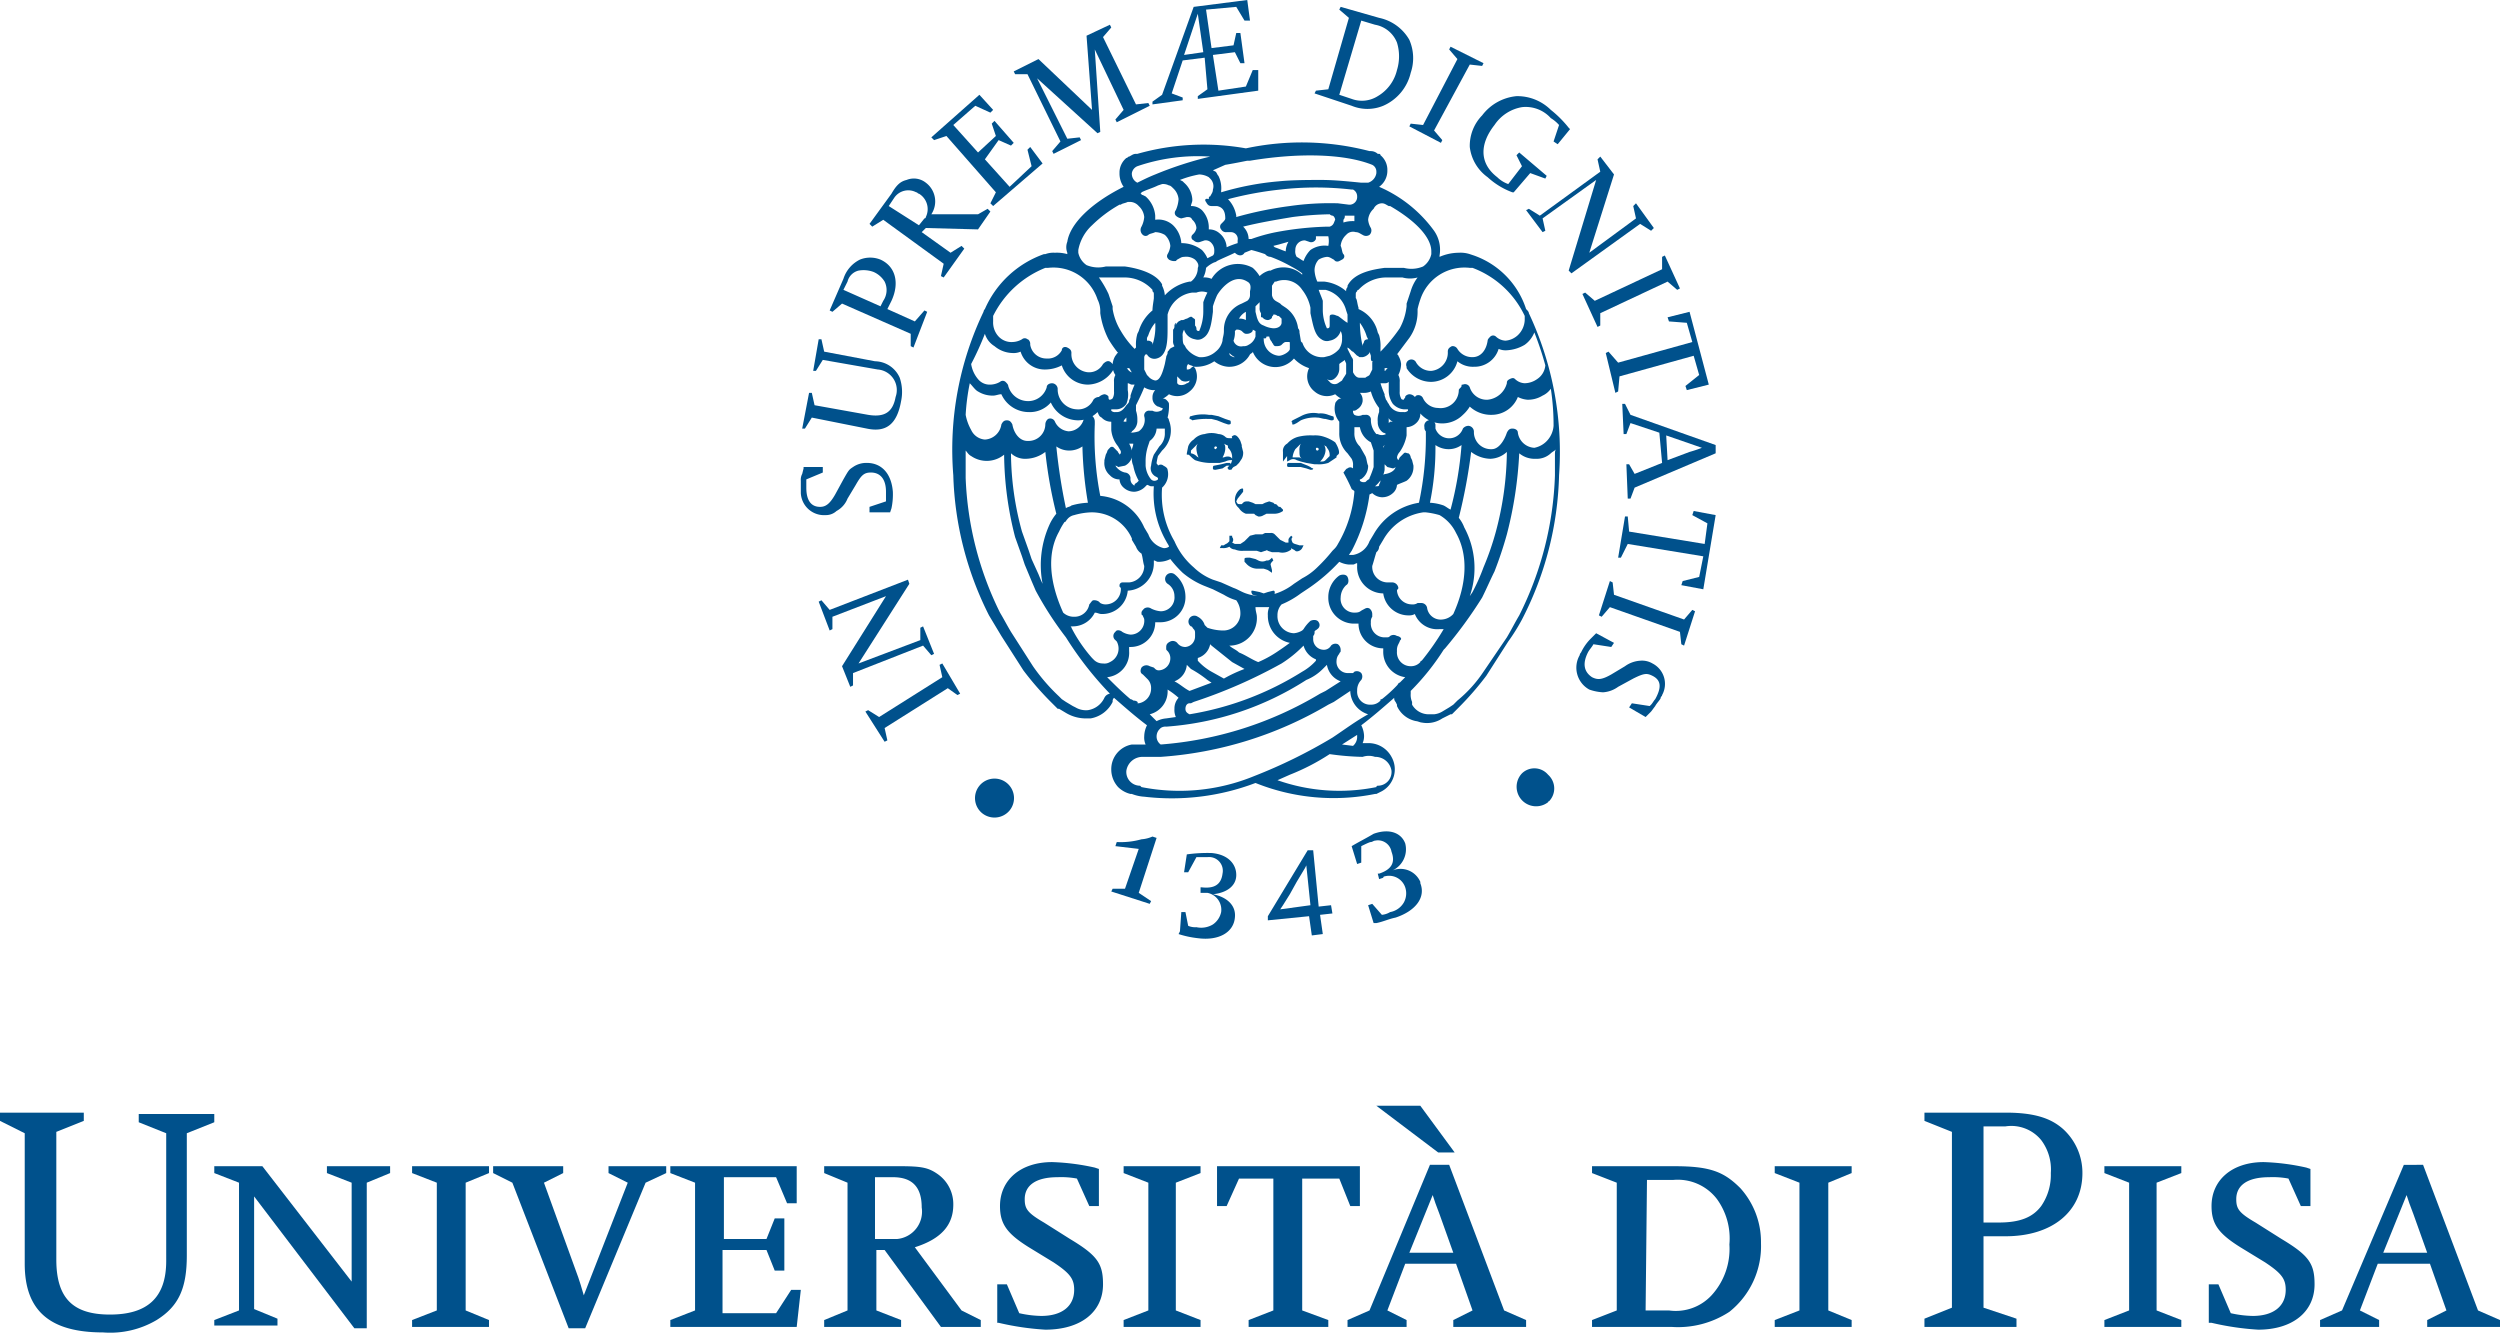 <svg xmlns="http://www.w3.org/2000/svg" viewBox="0 0 182 97.02"><defs><style>.cls-1{fill:#00518c;}</style></defs><title>unipi_logo</title><g id="Livello_2" data-name="Livello 2"><g id="Layer_1" data-name="Layer 1"><path class="cls-1" d="M119.9,85.9h1.9a3.59,3.59,0,0,1,3.2,1.4,4.89,4.89,0,0,1,.9,3.3,5,5,0,0,1-1.3,3.7,3.55,3.55,0,0,1-3.1,1.1h-1.7l.1-9.5Zm1.8,10.7a6.81,6.81,0,0,0,4.2-1.1,6.11,6.11,0,0,0,2.3-5,5.85,5.85,0,0,0-1.5-4c-1.2-1.2-2.2-1.6-4.8-1.6h-6v.5l1.8.7v9.3l-1.8.7v.5Z"/><path class="cls-1" d="M129.2,96.6v-.5l1.8-.7V86.1l-1.8-.7v-.5h5.6v.5l-1.7.7v9.3l1.7.7v.5Z"/><path class="cls-1" d="M144.4,82H146a2.81,2.81,0,0,1,2.6,1,3.56,3.56,0,0,1,.7,2.4,4,4,0,0,1-.7,2.4c-.6.8-1.5,1.2-3.1,1.2h-1.1Zm2.4,14.6V96l-2.4-.8V90H146c3.4,0,5.6-1.8,5.6-4.6a4.31,4.31,0,0,0-1.4-3.2c-.9-.8-2.1-1.2-4.2-1.2h-5.9v.6l2,.8V95.2l-2,.8v.6Z"/><path class="cls-1" d="M153.2,96.6v-.5l1.8-.7V86.1l-1.8-.7v-.5h5.6v.5l-1.8.7v9.3l1.8.7v.5Z"/><path class="cls-1" d="M160.8,96.3V93.5h.7l.9,2.1a7.77,7.77,0,0,0,1.6.2c1.5,0,2.4-.7,2.4-1.9,0-.8-.3-1.2-1.5-2l-1.8-1.1c-1.6-1-2.1-1.7-2.1-3,0-1.9,1.5-3.2,3.8-3.2a16.45,16.45,0,0,1,3.1.4l.3.1v2.7h-.7l-.9-2a6.15,6.15,0,0,0-1.4-.1c-1.6,0-2.4.6-2.4,1.6,0,.7.2,1,1.4,1.7l1.9,1.2c2,1.2,2.4,1.8,2.4,3.3,0,2-1.6,3.3-4.1,3.3a19.93,19.93,0,0,1-3.4-.5Z"/><path class="cls-1" d="M175.2,87l.2.6.3.8,1,2.8h-3.2Zm1.7,5,1.2,3.4-1.4.7v.5H182v-.5l-1.6-.7-4-10.6H175l-4.5,10.6-1.6.7v.5h4.3v-.5l-1.4-.7,1.3-3.4Z"/><path class="cls-1" d="M0,81.6V81H6.1v.6l-2,.8v9.3c0,2.8,1.2,4,3.9,4s4.1-1.2,4.1-3.9V82.5l-2-.8v-.6h5.5v.6l-2,.8v8.9c0,2.4-.6,3.7-2.2,4.7a6.63,6.63,0,0,1-3.9.9c-3.9,0-5.7-1.6-5.7-5V82.5Z"/><path class="cls-1" d="M15.6,96.6v-.5l1.8-.7V86.1l-1.8-.7v-.5h3.5l6.5,8.4V86.1l-1.8-.7v-.5h4.6v.5l-1.7.7V96.7h-.9l-7.3-9.6v8.2l1.7.7v.5H15.6Z"/><path class="cls-1" d="M30,96.6v-.5l1.8-.7V86.1L30,85.4v-.5h5.6v.5l-1.7.7v9.3l1.7.7v.5Z"/><path class="cls-1" d="M41.4,96.7,37.3,86.1l-1.4-.7v-.5H41v.5l-1.4.7L42.1,93c.1.3.2.6.4,1.3l3.2-8.2-1.4-.7v-.5h4.2v.5l-1.5.7L42.6,96.7Z"/><path class="cls-1" d="M52.6,91v4.6h3.9l1.1-1.7h.7L58,96.6H48.8v-.5l1.8-.7V86.1l-1.8-.7v-.5H58v2.7h-.7l-.8-1.9H52.7v4.5h3.1l.6-1.5h.7v3.8h-.7L55.8,91Z"/><path class="cls-1" d="M63.7,85.7H65c1.4,0,2.1.7,2.1,2.2a2,2,0,0,1-1.8,2.3H63.7Zm.7,5.3,4.1,5.6h2.9v-.5L70,95.4l-3.4-4.6c1.9-.6,2.8-1.6,2.8-3.1a2.66,2.66,0,0,0-1.1-2.2c-.7-.5-1.2-.6-2.8-.6H60v.5l1.7.7v9.3l-1.7.7v.5h5.6v-.5l-1.8-.7V91Z"/><path class="cls-1" d="M72.6,96.3V93.5h.7l.9,2.1a7.77,7.77,0,0,0,1.6.2c1.5,0,2.4-.7,2.4-1.9,0-.8-.3-1.2-1.5-2l-1.8-1.1c-1.6-1-2.1-1.7-2.1-3,0-1.9,1.5-3.2,3.8-3.2a16.45,16.45,0,0,1,3.1.4l.3.1v2.7h-.7l-.9-2a6.15,6.15,0,0,0-1.4-.1c-1.6,0-2.4.6-2.4,1.6,0,.7.2,1,1.4,1.7l1.9,1.2c2,1.2,2.4,1.8,2.4,3.3,0,2-1.6,3.3-4.2,3.3a19.93,19.93,0,0,1-3.4-.5Z"/><path class="cls-1" d="M81.8,96.6v-.5l1.8-.7V86.1l-1.8-.7v-.5h5.6v.5l-1.8.7v9.3l1.8.7v.5Z"/><path class="cls-1" d="M92.7,95.4V85.8H90.2l-.9,2h-.7V84.9H99v2.9h-.7l-.8-2H94.8v9.6l1.9.7v.5H90.9v-.5Z"/><path class="cls-1" d="M104.3,87l.2.6.3.8,1,2.8h-3.2Zm1.7,5,1.2,3.4-1.4.7v.5h5.3v-.5l-1.6-.7-4-10.6h-1.4L99.7,95.4l-1.6.7v.5h4.3v-.5l-1.4-.7,1.3-3.4Zm-2.6-11.5h-3.2l4.5,3.4h1.2Z"/><path class="cls-1" d="M81.9,64.7l1-2.9-1.7-.2.1-.3a5.54,5.54,0,0,0,1.8-.2,2.35,2.35,0,0,0,.8-.2l.3.1-1.3,4,.9.6-.1.2-2.8-.9.1-.2Z"/><path class="cls-1" d="M85.9,67.8l.1-1.4h.3l.2,1a1.27,1.27,0,0,0,.6.1,1.64,1.64,0,0,0,1.2-.2,1.46,1.46,0,0,0,.6-.9,1.25,1.25,0,0,0-1-1.4h-.5v-.4h.1c.9.1,1.4-.2,1.5-1a1,1,0,0,0-1.1-1.2h-.8l-.6,1.1h-.3l.2-1.3a10.87,10.87,0,0,1,1.8-.1c1.2.1,1.8.8,1.8,1.6s-.7,1.3-1.7,1.4c1,.2,1.7.8,1.6,1.7-.1,1.1-1.2,1.7-2.7,1.5a7,7,0,0,1-1.4-.3Z"/><path class="cls-1" d="M93.2,66.2l.2-.3.5-.8.5-.9.6-1,.1-.2.3,2.9Zm2.3,1.9.8-.1-.2-1.4.9-.1-.1-.6L96,66l-.4-4.1h-.4l-2.9,4.8V67l3-.3Z"/><path class="cls-1" d="M100,67.2l-.4-1.3.3-.1.7.8a1.42,1.42,0,0,0,.6-.2,1.45,1.45,0,0,0,1-.7,1.38,1.38,0,0,0,.1-1.1,1.24,1.24,0,0,0-1.5-.8.1.1,0,0,0-.1.1l-.3.1-.1-.4h.1c.9-.3,1.2-.8.9-1.6a1,1,0,0,0-1.2-.8c-.1,0-.2.1-.3.1s-.5.2-.7.3v1.2l-.3.1-.4-1.3c.5-.3,1.1-.6,1.6-.9,1.1-.4,2-.1,2.3.7a1.7,1.7,0,0,1-1,2,1.57,1.57,0,0,1,2.1.8v.1c.4,1-.3,2-1.8,2.5-.5.1-.9.3-1.4.4Z"/><path class="cls-1" d="M71.5,59.2a1.42,1.42,0,1,1,2-.2h0A1.43,1.43,0,0,1,71.5,59.2Z"/><path class="cls-1" d="M69.9,50.5l-.2.1-.7-.5L64.4,53l.2.9-.2.1L63,51.8l.2-.1.8.5,4.6-2.9-.2-.9.2-.1Z"/><path class="cls-1" d="M68,47.6l-.2.1-.6-.7-5.1,2v.9l-.2.1-.6-1.5,3.2-5.1-3.9,1.5v.9l-.2.1-.8-2.1.2-.1.6.7,5.7-2.2.1.3-3.7,5.8L67,46.6v-.9l.2-.1Z"/><path class="cls-1" d="M64.8,37.3H63.3v-.4l1.2-.4v-.7c0-.9-.4-1.4-1.1-1.4-.5,0-.7.2-1.1.9l-.6,1a1.76,1.76,0,0,1-.8.9,1.14,1.14,0,0,1-.8.3,1.69,1.69,0,0,1-1.8-1.6V35a.9.9,0,0,1,.1-.5l.1-.4V34h1.4v.4l-1.2.5v.6c0,1,.4,1.4,1,1.4.4,0,.7-.2,1.1-.9l.6-1.1c.4-.7.4-.7.7-.9a1.69,1.69,0,0,1,1-.3c1.1,0,1.8.8,1.9,2.1a4.87,4.87,0,0,1-.1,1.2l-.1.3Z"/><path class="cls-1" d="M58.6,31.2h-.2l.5-2.6h.2l.2.9,3.9.7c1.2.2,1.8-.2,2-1.3a1.5,1.5,0,0,0-1.3-2l-4-.7-.5.8h-.2l.4-2.3h.2l.2.9,3.7.7a2,2,0,0,1,1.8,1.2,3.22,3.22,0,0,1,.1,1.7c-.3,1.7-1.1,2.3-2.5,2l-4-.8Z"/><path class="cls-1" d="M61.4,21.1l.3-.6a1.09,1.09,0,0,1,.8-.8,2.08,2.08,0,0,1,1.1.1,1.78,1.78,0,0,1,.8.7,1.39,1.39,0,0,1-.1,1.4l-.2.4Zm6.1,1.6-.2-.1-.7.8-2-.9.3-.6c.6-1.3.3-2.5-.8-3a2,2,0,0,0-1.5,0,2.36,2.36,0,0,0-1.2,1.4l-1,2.3.2.1.7-.6,5,2.2v.9l.2.1Z"/><path class="cls-1" d="M64.7,15l.4-.6a1.23,1.23,0,0,1,1.6-.4c.1,0,.1.1.2.1a1.31,1.31,0,0,1,.5,1.7.1.1,0,0,1-.1.1l-.4.5Zm2.7,1.6,3.8.1.9-1.3-.2-.2-.7.4H67.8a1.7,1.7,0,0,0-.4-2.3,1.4,1.4,0,0,0-1.4-.2c-.4.1-.7.3-1.1,1l-1.6,2.2.2.2.8-.5,4.4,3.2-.2.9.2.1,1.5-2.1-.2-.2-.8.5-2.1-1.5Z"/><path class="cls-1" d="M71.7,11.6l1.8,2,1.6-1.5-.3-1.2.2-.2.9,1.2L72.3,15l-.2-.2.4-.8L68.9,9.9l-.9.3-.2-.2,3.5-3.1,1,1.1-.2.2L71,7.7,69.4,9.1l1.8,2,1.3-1.2L72.2,9l.2-.2,1.4,1.6-.2.2-.9-.4Z"/><path class="cls-1" d="M79.5,8l-.4-5.4,1.7-.8.1.2-.6.7,2.4,4.9.9-.1.1.2L81.3,8.9l-.1-.2.6-.7L79.7,3.6l.4,6-.2.1-4.4-4,2.2,4.4.9-.1.1.2-2,1-.1-.2.6-.7L74.8,5.4h-.9l-.1-.2,1.8-.9Z"/><path class="cls-1" d="M86.2,4l1-3,.4,2.8Zm1.7,2.5-.7.5v.2l4.4-.6V5.1h-.4l-.5,1.2-2,.3L88.3,4l1.6-.2.4.8h.3l-.3-2.2H90l-.2.9-1.6.2L87.8.7,90,.5l.6,1H91L90.8,0,86.9.5,84.6,6.9l-.7.5v.2l2.2-.3V7.1l-.8-.3.8-2.4,1.6-.2Z"/><path class="cls-1" d="M99.1,1.5l1,.3a2.11,2.11,0,0,1,1.6,1.3,3.41,3.41,0,0,1,0,2A3,3,0,0,1,100.3,7a2.15,2.15,0,0,1-1.9.2l-.9-.3Zm-.7,6.2a3,3,0,0,0,2.3,0,3.48,3.48,0,0,0,2-2.4,3.32,3.32,0,0,0-.1-2.4,3.31,3.31,0,0,0-2.2-1.6L97.6.5l-.1.2.7.6L96.7,6.5l-.9.1-.1.2Z"/><path class="cls-1" d="M102.6,9.2l.1-.2.9.1,2.5-4.8-.6-.7.1-.2L108,4.6l-.1.2-.9-.1-2.6,4.8.6.7-.1.2Z"/><path class="cls-1" d="M111.4,12.6,110.2,14h-.1a5.44,5.44,0,0,1-1.8-1.1,3.16,3.16,0,0,1-1.3-2.2,3.17,3.17,0,0,1,.9-2.3A3.55,3.55,0,0,1,110.4,7a3.47,3.47,0,0,1,2.5,1,8,8,0,0,1,1.3,1.3l.1.1-.9,1.1-.3-.2.4-1.2a2.65,2.65,0,0,0-.6-.5,2.46,2.46,0,0,0-2.1-.8,3,3,0,0,0-2,1.3c-1.1,1.4-1.1,2.8.2,3.8a2.18,2.18,0,0,0,.8.5l1-1.3-.4-.8.2-.2,2,1.7-.1.2Z"/><path class="cls-1" d="M111.1,15.3l.2-.1.8.5,4.4-3.2-.2-.9.2-.2,1,1.3-1.8,5.7,3.4-2.5-.2-.9.2-.2,1.3,1.8-.2.2-.8-.5-5,3.6-.2-.2,2-6.6-3.9,2.8.2.9-.2.1Z"/><path class="cls-1" d="M115.2,21.4l.2-.1.7.6,4.9-2.3v-.9l.2-.1,1.1,2.4-.2.1-.7-.6-4.9,2.3v.9l-.2.1Z"/><path class="cls-1" d="M117.8,26.4l5.4-1.5-.4-1.4-1.3-.1-.1-.3,1.6-.4,1.4,5.3-1.6.4-.1-.3,1-.8-.4-1.4-5.4,1.5-.1,1.1-.2.1-.7-2.9.2-.1Z"/><path class="cls-1" d="M123.9,32.6a9.44,9.44,0,0,1-.9.3l-1.6.6-.1-1.8ZM121,33.7l-2,.8-.4-.7h-.2l.1,2.5h.2l.3-.8,5.9-2.5v-.6l-6.2-2.2-.4-.8h-.2l.1,2.2h.2l.3-.8,2.1.7Z"/><path class="cls-1" d="M118.6,38.7l5.5.9.2-1.5-1.1-.6.1-.3,1.6.3-.9,5.4-1.6-.3.1-.3,1.2-.3.3-1.5-5.5-.9-.5,1h-.2l.5-3h.2Z"/><path class="cls-1" d="M117.2,42.3l.2.1.1.9,5.1,1.8.6-.7.2.1-.8,2.5-.2-.1-.1-.9-5.1-1.8-.6.7-.2-.1Z"/><path class="cls-1" d="M116.2,46.1l1.3.7-.2.3-1.3-.2c-.1.2-.3.4-.4.6q-.6,1.2.3,1.8c.4.2.7.2,1.4-.2l1-.6a2.1,2.1,0,0,1,1.1-.4,1.49,1.49,0,0,1,.9.2,1.67,1.67,0,0,1,.7,2.3c0,.1-.1.1-.1.2s-.3.4-.4.6l-.3.4-.3.3-.1.1-1.2-.7.2-.3,1.3.2.1-.1c.1-.1.2-.3.3-.4.5-.9.4-1.4-.2-1.7-.4-.2-.6-.2-1.4.2l-1.1.6a2.1,2.1,0,0,1-1.1.4,3.55,3.55,0,0,1-1-.2,1.82,1.82,0,0,1-.7-2.5.35.35,0,0,1,.1-.2,3.59,3.59,0,0,1,.7-1l.4-.4Z"/><path class="cls-1" d="M112.7,58.4a1.42,1.42,0,0,1-1.9-2.1,1.3,1.3,0,0,1,1.9.1,1.34,1.34,0,0,1,0,2C112.8,58.3,112.7,58.3,112.7,58.4Z"/><path class="cls-1" d="M89.9,36.4h0v.1a.76.76,0,0,0,.2.4l.1.1a1,1,0,0,0,.5.4h.6l.1.1.2.1a.6.6,0,0,0,.4-.1l.2-.1h.6a1.07,1.07,0,0,0,.6-.2v-.1l-.2-.2h-.1l-.2-.2h-.1l-.1-.1-.3-.1-.3.1-.2.1h-.5l-.2-.1-.3-.1c-.2,0-.3,0-.4.1l-.1.1h-.1c-.2,0-.2,0-.3-.2l.1-.2.4-.5h0v-.2c-.1-.1-.1,0-.2,0A1,1,0,0,0,89.9,36.4Z"/><path class="cls-1" d="M89.3,33.9h.2c-.1.1-.2.2-.1.2a.1.1,0,0,0,.1.1c.1,0,.2,0,.2-.1l.1-.1.2-.1.2-.2.2-.3a.9.9,0,0,0,.1-.5l-.1-.4h0v-.1l-.1-.3c-.1-.2-.3-.5-.5-.4s-.1.1-.1.2h-.1c-.2,0-.3,0-.4-.1a.76.76,0,0,0-.5-.2,1.7,1.7,0,0,0-1,0,1.23,1.23,0,0,0-.8.4,1,1,0,0,0-.4.5l-.1.5h0v.1h.1c.1,0,.2.2.5.4a3.55,3.55,0,0,0,1,.2h.8l.4-.1a.9.9,0,0,1,.5-.1l-.1.3h0a.1.1,0,0,0-.1-.1h-.2l-.4.1-.5.1c-.1,0-.1.1-.1.2s.1.1.2.1l.5-.1Zm-2.2-.7a.76.76,0,0,0-.4-.2v-.2h0l.3-.3.2-.2h0a.6.6,0,0,0-.1.4,1.85,1.85,0,0,0,.2.7C87.3,33.3,87.2,33.3,87.1,33.2Zm1.4-.5a.1.1,0,0,1-.1-.1h0a.1.1,0,1,1,.2,0h0l-.1.1Zm.6.6H89a1.42,1.42,0,0,0,.2-.6c0-.2,0-.3-.1-.4l.2.1c.1,0,.1.1.1.2a.91.91,0,0,1,.3.7v.1C89.6,33.2,89.3,33.2,89.1,33.3Z"/><path class="cls-1" d="M86.8,30.6a4.87,4.87,0,0,1,1.2-.1h.2l.4.1.5.2.3.1c.1,0,.2,0,.2-.1s0-.2-.1-.2l-.3-.1-.5-.2-.5-.1H88a2.88,2.88,0,0,0-1.3.1c-.1,0-.1.1-.1.2a.35.35,0,0,1,.2.1Z"/><path class="cls-1" d="M92.6,40.6h0c-.1.1-.2.2-.3.2h-.1a.64.64,0,0,1-.6,0l-.2-.1-.4-.1h-.1c-.2,0-.3,0-.3.1v.2l.1.1a1.09,1.09,0,0,0,.9.4H92l.3.1.3.2v-.2l-.1-.4h0c0-.1.1-.2.2-.3h0Z"/><path class="cls-1" d="M94.1,39.5h0c-.1-.2-.1-.3,0-.4L94,39h0c-.1.1-.2.2-.2.3v.2h-.2l-.4-.2-.3-.3-.1-.1a.37.37,0,0,0-.3-.1h-.4l-.2.1h-.5L91,39l-.2.2-.1.1-.1.1-.3.2h-.4l-.2-.1a.3.3,0,0,0,0-.4V39h-.2v.4h0l-.1.1c-.1.1-.2.1-.3.2h-.2l-.1.2H89a.9.9,0,0,0,.5-.1.52.52,0,0,0,.4.2,1.27,1.27,0,0,0,.6.1h1l.3.1.3-.1c.1,0,.1-.1.2,0l.3.1h.5A1,1,0,0,0,94,40v-.1c.1.1.2.1.3.2s.4,0,.5-.2l.1-.2h-.3C94.3,39.6,94.2,39.6,94.1,39.5Z"/><path class="cls-1" d="M96.4,31.8a2,2,0,0,0-.8-.1,3.75,3.75,0,0,0-1.1.1,1.61,1.61,0,0,0-.7.4l-.1.1a.6.6,0,0,0-.3.6v.7l.3-.4v.4l.2-.1a.45.45,0,0,1,.5,0l.3.1.4.1.6.1h.2a2.2,2.2,0,0,0,.8-.1l.6-.4v-.1l.1-.1c.2-.1,0-.6-.2-.9A2.93,2.93,0,0,0,96.4,31.8Zm-1.6,1.6-.2-.1h-.5a1.42,1.42,0,0,1,.2-.6l.1-.1.1-.1.2-.2a.9.9,0,0,0-.1.5c0,.3,0,.5.2.6Zm1.1-.6a.1.1,0,0,1-.1-.1h0c0-.1,0-.1.1-.1h0a.1.1,0,0,1,0,.2Zm.6.7c-.1.1-.2.1-.4.1a1.23,1.23,0,0,0,.4-.8.76.76,0,0,0-.1-.4c.1.1.2.1.2.2a.76.76,0,0,1,.2.5v.1Z"/><path class="cls-1" d="M95.4,34l-.2-.1-.5-.2h-.9c-.1,0-.1.1-.1.2h0c0,.1.1.1.2.1h.8l.4.1.3.1c.1,0,.2,0,.2-.1A.35.35,0,0,1,95.4,34Z"/><path class="cls-1" d="M107.3,18.6h0l-.3-.1a2.2,2.2,0,0,0-.8-.1,3.53,3.53,0,0,0-1.4.3v-.1a2.41,2.41,0,0,0-.4-1.8,9.67,9.67,0,0,0-4-3.2,1.43,1.43,0,0,0,.6-1.2v-.1a1.39,1.39,0,0,0-.5-1,.1.1,0,0,0-.1-.1h-.1a.76.76,0,0,0-.5-.2h-.1a19.53,19.53,0,0,0-9-.2,17.63,17.63,0,0,0-7.9.4h-.1c-.2,0-.3.1-.5.2h0c-.1,0-.1.1-.2.1a1.39,1.39,0,0,0-.5,1v.1a1.69,1.69,0,0,0,.3,1c-2.4,1.2-3.9,2.7-4.1,4a1.1,1.1,0,0,0,0,.8v.1a2.77,2.77,0,0,0-.9-.1,1.7,1.7,0,0,0-.7.1H76a7.37,7.37,0,0,0-4.3,4,.35.35,0,0,0-.1.2,23.24,23.24,0,0,0-2.2,11.9A24.08,24.08,0,0,0,72,44.8l.9,1.5,1.6,2.5a22,22,0,0,0,2,2.3l-.1-.1.4.4.2.2h.1l.5.3a2.82,2.82,0,0,0,1.5.4h.3A2.2,2.2,0,0,0,81,51.1V51a.35.35,0,0,1,.1-.2c.8.7,1.6,1.4,2.4,2a1.88,1.88,0,0,0-.2.8,1.27,1.27,0,0,0,.1.6h-1A1.82,1.82,0,0,0,80.9,56a1.9,1.9,0,0,0,.5,1.3,1.93,1.93,0,0,0,.9.5h.1a2.92,2.92,0,0,0,.9.2,17.13,17.13,0,0,0,8.1-1h0a15.24,15.24,0,0,0,8.7.8h.1l.2-.1.2-.1a1.82,1.82,0,0,0,.7-2.5,1.9,1.9,0,0,0-1.6-1h-.5a1.27,1.27,0,0,0,.1-.6,1.85,1.85,0,0,0-.2-.7c.8-.6,1.6-1.3,2.4-2a.37.37,0,0,0,.1.3l.1.2v.1a1.93,1.93,0,0,0,1.4,1.1c.1,0,.3.1.4.1a2,2,0,0,0,1.5-.3l.6-.3h.1l.2-.2.4-.4-.1.1a22,22,0,0,0,2-2.3l1.6-2.5a14,14,0,0,0,1-1.6,24.07,24.07,0,0,0,2.7-10.5,23.72,23.72,0,0,0-2.2-11.8h0c0-.1-.1-.2-.2-.3A6.14,6.14,0,0,0,107.3,18.6Zm-6.7-3.8c.2,0,.3.1.5.2h.1c1.9,1.1,3,2.3,3,3.3v.2a1.46,1.46,0,0,1-.6.9,2.2,2.2,0,0,1-1.4.1h-1.4c-.7.1-2.2.3-2.7,1.3h0v.1a.37.37,0,0,0-.1.3,2.93,2.93,0,0,0-1.6-.7h-.5a2.35,2.35,0,0,1-.2-.8,1.14,1.14,0,0,1,.3-.8,1.42,1.42,0,0,1,.6-.2c.2,0,.3.1.5.2l.1.1c.2.1.3,0,.5-.1s.2-.3.1-.4-.1-.4-.2-.6a1.23,1.23,0,0,1,.4-.8.66.66,0,0,1,.7-.2c.2,0,.3.1.5.2a.45.45,0,0,0,.5,0,.44.44,0,0,0,.1-.5,1.42,1.42,0,0,1-.2-.6,1.23,1.23,0,0,1,.4-.8A.68.68,0,0,1,100.6,14.8ZM99.4,33.2l-.4-.7a1.28,1.28,0,0,1-.4-1v-.4H99a1.55,1.55,0,0,0,.8,1.1l.1.3.1.3v.8h0V34a6.89,6.89,0,0,1-.3.8c0,.1-.1.1-.2.2s-.1.1-.2.1A.37.37,0,0,1,99,35v-.1c.1,0,.2-.1.3-.2a1.14,1.14,0,0,0,.3-.8C99.5,33.7,99.5,33.4,99.4,33.2Zm-1,2.4c.1.1.2.1.2.2a8.9,8.9,0,0,1-1.2,3.8,1.38,1.38,0,0,1-.3.4l-.1.1a12,12,0,0,1-1.1,1.2,4.44,4.44,0,0,1-1.1.8l-.6.4a4.31,4.31,0,0,1-2.2.9h.3l.4-.1c.1,0,.1-.1.1-.2a.1.1,0,0,0-.1-.1h0l-.4.1-.3.1-.3-.1-.5-.1c-.1,0-.1,0-.1.1a.35.35,0,0,0,.1.2l.4.1h.2a3.59,3.59,0,0,1-1.1-.2h0c-.3-.1-.6-.3-.9-.4l-.9-.4-.6-.2a4.19,4.19,0,0,1-1.4-.9,5.22,5.22,0,0,1-1.4-1.9,6.63,6.63,0,0,1-.9-3.9l.1-.1a1.31,1.31,0,0,0,.3-1.2q0-.15-.3-.3a.3.3,0,0,0-.4,0c0-.1-.1-.1-.1-.2a4.33,4.33,0,0,1,.1-.5l.3-.4a2,2,0,0,0,.5-2.2.31.31,0,0,0-.1-.2,3.4,3.4,0,0,0,.1-1c0-.1-.1-.2-.2-.3a.3.3,0,0,0-.4,0h0a2.09,2.09,0,0,0,.6-.4h0a1.37,1.37,0,0,0,1.5-.2,1.39,1.39,0,0,0,.4-1.7l-.1-.1H87a2.3,2.3,0,0,0,1.4-.4,1.78,1.78,0,0,0,1,.4,1.7,1.7,0,0,0,1.6-.9c.1-.1.2-.1.2-.2a1.77,1.77,0,0,0,2.3,1,1.79,1.79,0,0,0,.7-.5,2.59,2.59,0,0,0,1.1.7h0a1.39,1.39,0,0,0,.4,1.7,1.37,1.37,0,0,0,1.5.2h0a2.09,2.09,0,0,0,.6.4h0a.3.3,0,0,0-.4,0c-.1.1-.2.2-.2.3a1.52,1.52,0,0,0,.3,1.3v.8a2,2,0,0,0,.6,1.5l.3.4a.9.9,0,0,1,.1.5v.2a.3.3,0,0,0-.4,0c-.1,0-.2.2-.3.3a13.35,13.35,0,0,1,.6,1.2ZM95.8,48.1a3.92,3.92,0,0,1-1,.8A22.11,22.11,0,0,1,86.6,52c-.2-.1-.3-.2-.3-.4s.1-.4.3-.4h.1l.2-.1a36.5,36.5,0,0,0,6.4-2.8,8.78,8.78,0,0,0,1.5-1.2l.1-.1a1.5,1.5,0,0,0,.9,1Zm.5.6.3-.3a1.55,1.55,0,0,0,1,1.2l-1.1.7-.4.2a26.4,26.4,0,0,1-11.6,3.7.71.71,0,0,1-.3-.6.76.76,0,0,1,.2-.5l.1-.1a.6.6,0,0,1,.4-.1,21.72,21.72,0,0,0,10.2-3.4,3.6,3.6,0,0,0,1.2-.8Zm-8.4.8.3.2-1.6.6h0c-.4-.2-.7-.5-1.1-.7a1.4,1.4,0,0,0,.9-1.2l.3.3a8.34,8.34,0,0,1,1.2.8Zm-.7-1.6a1.3,1.3,0,0,0,.9-1l.1.1,1.5,1.2.9.5a10.09,10.09,0,0,0-1.5.7l-.9-.5a3.92,3.92,0,0,1-1-.8Zm5.7-.4a8.26,8.26,0,0,1-1.3.7c-.5-.2-.9-.5-1.4-.7-.2-.2-.5-.3-.7-.5h.1a2,2,0,0,0,1.9-2.1c0-.2-.1-.4-.1-.7h1a1.27,1.27,0,0,0-.1.6,2,2,0,0,0,1.6,2c-.4.3-.7.5-1,.7ZM84,34.6c.1.1.2.1.3.2v.1a.37.37,0,0,1-.3.1.35.35,0,0,1-.2-.1,1.78,1.78,0,0,1-.4-1v-.4a3.59,3.59,0,0,1,.2-1.1l.1-.3a1.19,1.19,0,0,0,.5-.9h.6v.3a1.28,1.28,0,0,1-.4,1l-.4.6a3.09,3.09,0,0,0-.2.8A.66.66,0,0,0,84,34.6Zm2-16.9a2,2,0,0,0-.6-1.3,1.57,1.57,0,0,0-1.3-.4v-.3a2.1,2.1,0,0,0-.7-1.4l-.2-.1c-.1,0-.1-.1-.2-.1a.1.1,0,0,0,.1-.1c.4-.2.8-.3,1.2-.5h0l.3-.1a.9.9,0,0,1,.5.1c.1,0,.2.1.3.2a1.23,1.23,0,0,1,.4.8,2.35,2.35,0,0,1-.2.8.3.3,0,0,0,0,.4.76.76,0,0,0,.4.2l.4-.1c.2,0,.3,0,.4.2a.86.86,0,0,1,.3.6.76.76,0,0,1-.2.4l-.1.1a.25.25,0,0,0,.1.4.44.44,0,0,0,.5.1l.3-.1a.55.55,0,0,1,.5.2.76.76,0,0,1,.2.5c0,.2,0,.3-.1.4l-.4.2a2.09,2.09,0,0,0-.4-.6,2.46,2.46,0,0,0-1.5-.5Zm3.4-3.2a25.34,25.34,0,0,1,3.8-.7,22.61,22.61,0,0,1,5.2,0h.1a.55.55,0,0,1,.3.5.56.56,0,0,1-.5.6h-.1l-.8-.1a20.55,20.55,0,0,0-3.5.2,27,27,0,0,0-3.9.8v-.1A2.28,2.28,0,0,0,89.4,14.5Zm8.5,1.2h.7v.4a2.2,2.2,0,0,0-.8.1V16a.37.37,0,0,0,.1-.3Zm-1.2,2.2h0a1.81,1.81,0,0,0-1.3.3,2.18,2.18,0,0,0-.5.8c-.2-.1-.3-.2-.5-.3a.75.75,0,0,1-.1-.5.68.68,0,0,1,.7-.7l.3.1a.37.37,0,0,0,.5-.2v-.2h.9a1.63,1.63,0,0,1,0,.7Zm.4,9.7a.91.91,0,0,0,.4-.8v-.3c.1-.1.3-.2.4-.3,0,.1.1.2.1.3h0v.7h0c-.1.2-.2.3-.3.5l-.3.2a.47.47,0,0,1-.6-.1l-.2-.2a.45.45,0,0,0,.5,0Zm-.6-.8h0Zm.9-3.8h0c-.1,0-.2-.1-.4-.1s-.2.1-.2.2v.6c0,.2-.1.2-.2.2a3.19,3.19,0,0,1-.3-1.4v-.6h0c-.1-.3-.2-.5-.3-.8h.5A2.07,2.07,0,0,1,98,22.6l.1.3h0v.6c-.2-.1-.4-.3-.7-.5Zm-1.2,1.7a.66.66,0,0,0,.6.1,1,1,0,0,0,.8-.7.9.9,0,0,1,.1.5,1.27,1.27,0,0,1-.1.6l-.1.2h0a1.79,1.79,0,0,1-.7.5l-.4.1a1.51,1.51,0,0,1-1.6-1.1V25c0-.1-.1-.1-.1-.2h0l-.1-.6a.37.37,0,0,0-.1-.3,2.14,2.14,0,0,0-.9-1.5l-.3-.2h0l-.1-.1c-.3-.2-.5-.2-.6-.6v-.7l.2-.3h.1a1.57,1.57,0,0,1,1.9.6,3.1,3.1,0,0,1,.6,1.3v.4c.2.9.3,1.6.8,1.9ZM85.7,27.4l.3.3a.64.64,0,0,0,.6,0,.22.22,0,0,1-.2.2.66.66,0,0,1-.6.1l-.1-.1v-.5Zm.7-.5h0v-.1a.37.37,0,0,1,.1-.3c.1.1.3.1.4.2-.1,0-.1,0-.2.1S86.5,26.9,86.4,26.9Zm0-1.5c-.1-.1-.1-.2-.2-.3s-.1-.4-.1-.6a.75.75,0,0,1,.1-.5,1,1,0,0,0,.8.7.66.66,0,0,0,.6-.1c.5-.3.6-1.1.7-1.9v-.4a6.89,6.89,0,0,1,.3-.8c.1-.2,1.1-1.7,2.2-1,.2.1.3.3.2.7v.3h0a.52.52,0,0,1-.2.4l-.4.2A2.05,2.05,0,0,0,89.1,24h0v.1c0,.3-.1.5-.1.7a1.37,1.37,0,0,1-.5.8,1.59,1.59,0,0,1-1.2.4,1.8,1.8,0,0,1-.9-.6Zm4.3-2.3v.2a.9.9,0,0,0-.5-.1,1.21,1.21,0,0,1,.5-.5Zm-1.2,2.6a1.38,1.38,0,0,0,.4.3h-.1c-.2-.1-.3-.1-.3-.3Zm.3-.9a1.7,1.7,0,0,0,.1-.7L90,24a.58.58,0,0,1,.4.1h0c.1.1.2.2.3.2a.6.6,0,0,0,.4-.1c.1-.1.1-.1.1-.2l.2.1v.2h0v.2a1,1,0,0,1-.5.6.6.6,0,0,1-.4.1.57.57,0,0,1-.7-.4Zm1.6-2.1h0v-.4l.3-.3v.2h0v.2h0a.6.6,0,0,0,.1.4h0V23c0,.1,0,.1.1.1a.52.52,0,0,0,.4.2c.1,0,.3-.1.3-.2s.1-.1.1-.2a.37.37,0,0,1,.3.1c.1,0,.1,0,.2.1l.1.1h0v.1h0v.2c0,.1-.1.4-.6.4a1.85,1.85,0,0,1-.7-.2c-.3-.1-.4-.3-.5-.6Zm.8,1.8h.2a.76.76,0,0,0,.2.4h0c0,.1.1.1.1.2h0c.1.1.1.1.2.1s.3,0,.4-.1.2-.2.3-.2h.2c.1,0,.1,0,.1.1v.4c0,.2-.5.5-.8.5A1.2,1.2,0,0,1,92,24.7v-.1c.1.1.2,0,.2-.1Zm4.6-8h-.2a23.25,23.25,0,0,0-3.7.4,12.09,12.09,0,0,0-1.8.5h-.2a1.27,1.27,0,0,0-.4-.9c1.2-.3,2.4-.5,3.6-.7a24.52,24.52,0,0,1,2.7-.2.35.35,0,0,0,.2.1c.1,0,.2.2.2.3h0c-.1.2-.1.4-.4.5Zm-3,1.1a1.45,1.45,0,0,0-.2.7h0c-.3-.1-.5-.2-.8-.3l-.1-.1.4-.1Zm-3.2.8.5-.2c.4.1.7.2,1,.3a.52.52,0,0,0,.4.2,10.09,10.09,0,0,1,1.5.7h0a5.58,5.58,0,0,1,.8.5V20a2,2,0,0,0-2.3-.3h-.1a1.61,1.61,0,0,0-.7.4,2.65,2.65,0,0,0-.5-.6,2.23,2.23,0,0,0-3,.8,1.27,1.27,0,0,0-.6-.1,1.85,1.85,0,0,0,.2-.7,2.09,2.09,0,0,1,.6-.4.35.35,0,0,0,.2-.1h0c.4-.2.9-.4,1.3-.6.3.3.6.2.7,0Zm-2.7,2.9a4.88,4.88,0,0,0-.3.7v.7a3.53,3.53,0,0,1-.3,1.4c-.2,0-.2-.1-.2-.2a.35.35,0,0,0-.1-.2v-.4c0-.1-.1-.1-.2-.2s-.2,0-.4.1h0c-.1,0-.2.1-.3.1H86l-.2.1-.1.1a.35.35,0,0,0-.1.2v-.2a.31.31,0,0,0-.1.2v.1a.35.35,0,0,1-.1.2v.8a.6.6,0,0,0,.1.4h0c-.1.1-.3.1-.4.3h0c-.1.1-.1.1-.1.2h0c0,.1-.1.2-.1.3l-.1.5c-.2.8-.4,1.2-.7,1.2a.85.85,0,0,1-.5-.3l-.1-.1-.2-.4v-.1h0v-.1h0v-.1h0V26a.35.35,0,0,1,.1-.2h.1a.61.61,0,0,0,.7.3c.8-.2.8-1.3.8-2.3v-.9a2.14,2.14,0,0,1,1.8-1.6h.3a1.1,1.1,0,0,1,.8,0Zm-2.2,4.8v0Zm-1.6-2.6h0a4.14,4.14,0,0,1-.2,1.6V25c0-.1-.2-.2-.3-.2h-.1v-.2l.1-.2a2.62,2.62,0,0,1,.5-.9Zm-.2-.9a3.07,3.07,0,0,0-1,1.5l-.1.2a2.77,2.77,0,0,0-.1.9v.1l-.1.1a6.42,6.42,0,0,1-1-1.3,4.42,4.42,0,0,1-.6-1.6v-.2l-.3-.9a7.46,7.46,0,0,0-.7-1.2h1.8a2.74,2.74,0,0,1,2.1.9v.1c.1.1.1.1.1.3v.2C84,21.8,83.9,22.3,83.9,22.6Zm-1.5,4.5c-.1,0-.2-.1-.3-.2a.1.1,0,0,0-.1-.1h.2C82.3,26.9,82.3,27,82.4,27.1Zm-.3,1.3v-.5c.1,0,.2.1.3.1h.2a6.89,6.89,0,0,0-.3.8v.1c0,.1-.1.2-.1.3s-.1.2-.2.3h0c-.2.3-.4.5-.7.5h-.1a.37.37,0,0,1-.3-.1v-.1h.3a.91.91,0,0,0,.8-.4A1.8,1.8,0,0,0,82.1,28.4Zm-.1,2v.3h-.2c0-.1.1-.2.2-.3Zm-.1,3.5a1,1,0,0,0,.5-.6,1.27,1.27,0,0,0,.1.6h0a3.58,3.58,0,0,0,.4,1.1l-.1.1c-.1.1-.2.1-.2.2s-.1,0-.2-.1a.58.58,0,0,1-.1-.4.43.43,0,0,0-.4-.4,1.09,1.09,0,0,1-.7-.5.35.35,0,0,1,.2.1Zm.3-1.6h.3c0,.2-.1.3-.1.5a1.69,1.69,0,0,0-.2-.5Zm.7-.9h0a2,2,0,0,1-.7.1c.1,0,.2,0,.2-.1a.91.91,0,0,0,.4-.8,2,2,0,0,0-.1-.7v-.4c.2-.4.4-.8.6-1.3a1.42,1.42,0,0,0,.6.2h.2a.76.76,0,0,0-.2.5V29a.68.68,0,0,0,.4.6c.1,0,.2.1.3.1s0,.2-.1.2h0a.64.64,0,0,1-.6,0h-.2a.35.35,0,0,0-.4.4,1,1,0,0,1-.4,1.1Zm15.6-5.8h0l.3.3h0c.1,0,.1.1.2.1h.2a.76.76,0,0,0,.4-.2c.1-.1.1-.1.1-.2h0l.1.3v.2h0s0,.2.1.2,0,0,0,.1v.2h0v.3h0l-.1.2-.1.2h0c-.1.1-.2.1-.3.2H99c-.1,0-.3,0-.5-.4h0v-.8a.37.37,0,0,0-.1-.3h0l-.3-.6v-.1h0c.2.1.3.3.4.3Zm.5-2.1a3.13,3.13,0,0,1,.5,1l.1.2h0c-.2,0-.3.1-.3.2l-.1.2v.1a7.77,7.77,0,0,1-.2-1.6Zm.8,7.1a.35.35,0,0,0-.4-.4h-.2a.64.64,0,0,1-.6,0h0a.37.37,0,0,1-.1-.3.37.37,0,0,0,.3-.1.82.82,0,0,0,.4-.6v-.1a.76.76,0,0,0-.2-.5h.2a1.27,1.27,0,0,0,.6-.1,3.38,3.38,0,0,0,.6,1.2V30h0a1.48,1.48,0,0,0-.1.7.91.91,0,0,0,.4.8.35.35,0,0,1,.2.1.64.64,0,0,1-.6,0h-.1a1.53,1.53,0,0,1-.4-1Zm1,1.8-.1.2c0-.1,0-.1.1-.2Zm0,1.8v-.4l.2.2.4.1a.35.35,0,0,0,.2-.1c-.1.4-.7.5-.7.5a.43.43,0,0,0-.4.4c0,.3-.1.3-.1.4s-.1.1-.2.1h-.1a1.91,1.91,0,0,0,.7-1.2Zm.6-3.5h-.2l-.1.1v-.4q0,.15.3.3Zm-.3-1.3h0c-.1-.1-.1-.2-.2-.3l-.1-.3v-.1a6.89,6.89,0,0,1-.3-.8h.3a.37.37,0,0,0,.3-.1v.6a1.69,1.69,0,0,0,.3,1,1.23,1.23,0,0,0,.8.4h.3v.1a.37.37,0,0,1-.3.1H102a1,1,0,0,1-.9-.6Zm-.3-2.6h.2a.1.1,0,0,1-.1.1h0a.1.1,0,0,1-.1.1v-.2Zm-.3-1.2v-.3a2.77,2.77,0,0,0-.1-.9l-.1-.2a2.43,2.43,0,0,0-1.4-1.7v-.1c-.1-.3-.1-.6-.2-.7v-.2c0-.2,0-.2.1-.3a.1.1,0,0,1,.1-.1,2.74,2.74,0,0,1,2.1-.9h1.1a2.05,2.05,0,0,0,1.1,0,3.13,3.13,0,0,0-.5,1l-.3.9v.2a4.28,4.28,0,0,1-.5,1.6,12.7,12.7,0,0,1-1.4,1.7Zm-.9-11.4h0ZM89.2,12c.6-.1,1.1-.2,1.6-.3H91c3.6-.6,6.9-.5,8.9.3a.55.55,0,0,1,.3.5v.1a.86.86,0,0,1-.6.7h-.5c-1-.1-2-.2-2.9-.2s-2.1,0-3.1.1a20.73,20.73,0,0,0-4.2.8v-.1a2,2,0,0,0-.2-1.1c-.1-.1-.1-.2-.2-.3l-.2-.1Zm-1.4,2.7c.1.2.2.3.4.3h.4c.5.1.6.5.6.9,0,.1-.1.2-.2.3l-.1.1a.3.3,0,0,0,0,.4.4.4,0,0,0,.4.2h.3a.5.5,0,0,1,.5.6v.2a6.89,6.89,0,0,0-.8.3h0a1.39,1.39,0,0,0-.5-1,1.14,1.14,0,0,0-.8-.3v-.2h0a1.85,1.85,0,0,0-.5-1.2,1.14,1.14,0,0,0-.8-.3c0-.1.1-.3.1-.4v-.1a1.74,1.74,0,0,0-.6-1.2l-.1-.1-.2-.1a7.37,7.37,0,0,1,1.4-.4h0a1.45,1.45,0,0,1,.7.2l.1.1a.78.78,0,0,1,.2.8c0,.2-.1.3-.2.5-.1,0-.1.1-.1.2h0C87.7,14.4,87.7,14.6,87.8,14.7Zm-5.4-2.1a.66.66,0,0,1,.4-.5,13.61,13.61,0,0,1,5.3-.7,26.71,26.71,0,0,0-4,1.3h0c-.5.2-.9.4-1.3.6a.72.72,0,0,1-.4-.7Zm-2.9,3.8a9.51,9.51,0,0,1,2-1.5h.1c.1-.1.3-.1.5-.2h.2a.86.86,0,0,1,.6.3,1.23,1.23,0,0,1,.4.8,1.85,1.85,0,0,1-.2.7.47.47,0,0,0,.1.6.3.3,0,0,0,.4,0c.1-.1.3-.1.5-.2a1.45,1.45,0,0,1,.7.2,1.23,1.23,0,0,1,.4.8,1.42,1.42,0,0,1-.2.6c-.1.2,0,.3.1.4a.75.75,0,0,0,.5.1l.1-.1c.2-.1.3-.2.5-.2a1.08,1.08,0,0,1,.8.2c.2.2.3.4.2.6a1.23,1.23,0,0,1-.5,1h-.1a3.25,3.25,0,0,0-1.8,1h0a1.85,1.85,0,0,0-.2-.7v-.1h0c-.5-.9-2-1.2-2.7-1.3H80.5a2.2,2.2,0,0,1-1.4-.1,1.46,1.46,0,0,1-.6-.9v-.2A3.25,3.25,0,0,1,79.5,16.4Zm-7.8,7.9a1.6,1.6,0,0,0,.7.9,2.11,2.11,0,0,0,1.3.5,1.27,1.27,0,0,0,.6-.1,1.83,1.83,0,0,0,1.8,1.3,2.66,2.66,0,0,0,1.2-.3A2,2,0,0,0,79.2,28,2.23,2.23,0,0,0,81,27a.47.47,0,0,0-.1-.6c-.2-.2-.4-.1-.6.1h0a1.15,1.15,0,0,1-1.1.6A1.32,1.32,0,0,1,78,25.7c0-.2-.1-.3-.3-.4s-.4,0-.4.2a1.15,1.15,0,0,1-1.1.6,1.19,1.19,0,0,1-1.2-1V25c0-.1-.1-.3-.2-.3a.3.3,0,0,0-.4,0,1.45,1.45,0,0,1-.7.2,1.28,1.28,0,0,1-1-.4,1.5,1.5,0,0,1-.4-1.1V23a7.23,7.23,0,0,1,3.8-3.5h.2a3.38,3.38,0,0,1,3.6,2.3,1.88,1.88,0,0,1,.2.8v.2a6,6,0,0,0,.6,1.9,8.65,8.65,0,0,0,.7,1c-.1,0-.1.1-.2.2a1.42,1.42,0,0,0-.2.6,1.2,1.2,0,0,0,.2.8.9.9,0,0,0-.1.5v.7a.9.9,0,0,1-.1.5.35.35,0,0,1-.2.1c-.1,0-.1-.1-.1-.2s-.2-.2-.3-.2a.76.76,0,0,0-.4.2.52.52,0,0,0-.4.2,1.21,1.21,0,0,1-1.2.7A1.45,1.45,0,0,1,77,28.3h0a.43.43,0,0,0-.4-.4c-.2,0-.4.1-.4.3a1.41,1.41,0,0,1-1.4,1,1.5,1.5,0,0,1-1.4-1.1c0-.1-.1-.2-.2-.3a.3.3,0,0,0-.4,0,1.45,1.45,0,0,1-.7.2,1.09,1.09,0,0,1-.9-.4,2.22,2.22,0,0,1-.5-1.1h0A21.4,21.4,0,0,0,71.7,24.3Zm-1.1,3.6c.2.2.4.5.6.6a2,2,0,0,0,1.1.3c.2,0,.4-.1.6-.1a2.19,2.19,0,0,0,2,1.3,2,2,0,0,0,1.6-.7,2.19,2.19,0,0,0,2,1.3,2,2,0,0,0,1.4-.6c.1.2.1.3.3.4a.91.91,0,0,0,.7.3v.6a2.2,2.2,0,0,0,.5,1.2c.1.2.2.3.2.4s0,.1-.1.2c0-.1-.1-.1-.1-.2l-.3-.3a.19.19,0,0,0-.3,0c-.1.1-.2.2-.2.3l-.1.2-.1.4v.1a1.16,1.16,0,0,0,.4,1,.91.91,0,0,0,.7.3.86.86,0,0,0,.3.6,1.14,1.14,0,0,0,.8.3,1.23,1.23,0,0,0,.8-.4l.1-.1c.1,0,.2.1.3.1H84a7,7,0,0,0,.9,4c.1.2.2.3.2.4a.6.6,0,0,1-.4.1,1.57,1.57,0,0,1-1.1-1h0l-.3-.5a3.86,3.86,0,0,0-3.2-2.3,22.38,22.38,0,0,1-.4-5.2v-.2a.55.55,0,0,0-.3-.5h0a.55.55,0,0,0-.5.3,1.17,1.17,0,0,1-1.1.9,1.2,1.2,0,0,1-1-.7.37.37,0,0,0-.5-.2.52.52,0,0,0-.2.4,1.22,1.22,0,0,1-1.2,1.2h-.1c-.6,0-1-.6-1.1-1.2-.1-.2-.2-.3-.4-.3s-.3.1-.4.3A1.28,1.28,0,0,1,71.7,32a1.2,1.2,0,0,1-1-.7,3.58,3.58,0,0,1-.4-1.1h0A15.76,15.76,0,0,1,70.6,27.9Zm11,15h0A1.11,1.11,0,0,1,80.5,44a.76.76,0,0,1-.4-.1l-.1-.1a.6.6,0,0,0-.4-.1c-.1,0-.2.2-.3.3a1.09,1.09,0,0,1-1.1.9,1.14,1.14,0,0,1-.8-.3h0c-1-2.2-1.2-4.3-.3-5.9a4.35,4.35,0,0,1,.4-.7c.1,0,.1-.1.2-.2a.85.85,0,0,1,.5-.3,5,5,0,0,1,1.2-.2,3.19,3.19,0,0,1,3,1.9v.1l.3.5a1,1,0,0,0,.4.5c.1.3.1.6.2.9a1.2,1.2,0,0,1-1.1,1.2h-.5a.22.22,0,0,0-.2.2v.1c.1.1.1.1.1.2Zm-5.7-.4c-.1-.2-.3-.7-.3-.7l-.5-1.1-.2-.6-.5-1.4a21.79,21.79,0,0,1-.8-5.7,1.5,1.5,0,0,0,1.1.4,2.39,2.39,0,0,0,1.4-.5,32.51,32.51,0,0,0,.8,4.5,3.51,3.51,0,0,0-.5.8A7.15,7.15,0,0,0,75.9,42.5Zm1-10a1.61,1.61,0,0,0,.9.3,1.69,1.69,0,0,0,1-.3,28.45,28.45,0,0,0,.4,4.1,5,5,0,0,0-1.2.2c-.1.1-.3.1-.4.2a41.4,41.4,0,0,1-.7-4.5Zm3.5,18.3h0a1.59,1.59,0,0,1-1.2.9,1.49,1.49,0,0,1-.9-.2l-.2-.1-.5-.3-.3-.2-.2-.2h0a13.68,13.68,0,0,1-1.9-2.2L73.6,46c-.3-.5-.5-.9-.8-1.4a24.1,24.1,0,0,1-2.5-9.8v-2c.1.1.2.3.4.4a2,2,0,0,0,2.4-.1,24.73,24.73,0,0,0,.8,6l.5,1.4.2.6.5,1.2.3.7a24.64,24.64,0,0,0,2.2,3.4,25.14,25.14,0,0,0,3.2,4.1.54.54,0,0,0-.4.3Zm2.1.2a.35.35,0,0,0-.2-.1c-.6-.5-1.2-1.1-1.7-1.6a1.78,1.78,0,0,0,1.6-1.9v-.3h.1a1.79,1.79,0,0,0,1.8-1.8h.4a1.82,1.82,0,0,0,1.8-1.9h0a2.09,2.09,0,0,0-.8-1.6.43.43,0,1,0-.5.7,1.05,1.05,0,0,1,.5.9,1,1,0,0,1-1,1.1,1.85,1.85,0,0,1-.7-.2.45.45,0,0,0-.5,0c-.1.1-.2.2-.2.3s0,.2.1.2h0c0,.1.1.2.1.3a1,1,0,0,1-1,1.1,1.42,1.42,0,0,1-.6-.2c-.1-.1-.4-.2-.5,0h0a.38.38,0,0,0,0,.6l.1.1a1.08,1.08,0,0,1-.5,1.5.75.75,0,0,1-.5.1.91.91,0,0,1-.7-.3l-.1-.1A10.71,10.71,0,0,1,78,45.7a.1.1,0,0,0-.1-.1h.2a1.78,1.78,0,0,0,1.6-1c.2,0,.3.1.5.1A1.86,1.86,0,0,0,82.1,43,2,2,0,0,0,84,41v-.2c.1,0,.2.1.3.1h.1a1.88,1.88,0,0,0,.8-.2,9,9,0,0,0,.9,1,5.85,5.85,0,0,0,1.7,1l.5.2.8.4a3.55,3.55,0,0,0,.9.4,1.61,1.61,0,0,1,.3.9,1.24,1.24,0,0,1-1.2,1.3H89a3.59,3.59,0,0,1-1.1-.2h0l-.2-.2a1,1,0,0,0-.5-.6.43.43,0,0,0-.5.7c.1,0,.1.1.2.2s.1.2.1.3v.2a.77.77,0,0,1-.7.8.71.71,0,0,1-.6-.3.44.44,0,0,0-.5-.1c-.2.1-.3.2-.3.4v.1c0,.1,0,.1.1.2a.76.76,0,0,1,.2.5.88.88,0,0,1-.8.9h0a.37.37,0,0,1-.3-.1l-.1-.1h0l-.3-.1a.47.47,0,0,0-.6.1c-.1.2-.1.4.1.5l.2.2h0l.1.1a.91.91,0,0,1,.3.7,1.09,1.09,0,0,1-.9,1.1h-.1c.1-.1-.1-.2-.3-.2Zm1.2,1A1.72,1.72,0,0,0,85,50.2a5.55,5.55,0,0,1,.8.6,1.14,1.14,0,0,0-.3.8,1.27,1.27,0,0,0,.1.6l-.7.1a1.85,1.85,0,0,0-.7.2Zm16.4,3.1a1.19,1.19,0,0,1,1.2,1,1,1,0,0,1-1,1.1h0a.1.1,0,0,0-.1.1,13.56,13.56,0,0,1-7.2-.5l.9-.4a15.93,15.93,0,0,0,2.9-1.5,19.42,19.42,0,0,0,2.4.2,1.38,1.38,0,0,1,.9,0Zm-2.4-.9,1.1-.7v.2a.86.86,0,0,1-.3.6Zm-.7-.5a37.68,37.68,0,0,1-5.7,2.8,14.28,14.28,0,0,1-8.2.8l-.1-.1h0a1,1,0,0,1-1-1.1,1.19,1.19,0,0,1,1.2-1h1.3a27.69,27.69,0,0,0,12.2-3.8l.4-.2,1.2-.8A1.83,1.83,0,0,0,99.6,52c-.9.5-1.7,1.1-2.6,1.7Zm4.7-7.4a.45.45,0,0,0-.5,0c-.1.1-.1.1-.4.1a1,1,0,0,1-1-1.1.6.6,0,0,1,.1-.4v-.2a.52.52,0,0,0-.2-.4c-.2-.1-.3,0-.5.1s-.2.2-.6.2a1,1,0,0,1-1-1.1,1.27,1.27,0,0,1,.4-.9c.2-.1.2-.4.1-.6s-.4-.2-.6-.1h0a1.94,1.94,0,0,0-.8,1.6,1.88,1.88,0,0,0,1.8,1.9h.4a1.79,1.79,0,0,0,1.8,1.8h0v.2a1.86,1.86,0,0,0,1.6,1.9l-.4.4c-.1,0-.1.1-.2.2a10,10,0,0,1-1.1,1c-.1,0-.1,0-.1.1a.91.91,0,0,1-.7.3.94.94,0,0,1-1-1v-.1a1.08,1.08,0,0,1,.3-.7.45.45,0,0,0,0-.5.44.44,0,0,0-.5-.1l-.1.1h-.4a.82.82,0,0,1-.8-.9h0a.76.76,0,0,1,.2-.5c0-.1.1-.1.1-.2v-.1a.52.52,0,0,0-.2-.4.44.44,0,0,0-.5.1.6.6,0,0,1-.6.3.77.77,0,0,1-.7-.8v-.2a.37.37,0,0,0,.1-.3c0-.1.1-.1.2-.2a.35.35,0,0,0,.1-.5h0c-.1-.2-.4-.2-.6-.1a2.65,2.65,0,0,0-.5.6l-.1.1h0a1.42,1.42,0,0,1-.6.2A1.24,1.24,0,0,1,93,44.8a1.14,1.14,0,0,1,.3-.8,6.38,6.38,0,0,0,1.4-.8l.6-.4a13,13,0,0,0,2.2-1.9,1.85,1.85,0,0,0,.7.2h.3c.1,0,.2-.1.3-.1v.2a1.92,1.92,0,0,0,1.9,2h0a1.86,1.86,0,0,0,1.9,1.6.76.76,0,0,0,.4-.1,1.75,1.75,0,0,0,1.8,1.1h.3a18.82,18.82,0,0,1-1.6,2.3.1.1,0,0,0-.1.1.91.91,0,0,1-.7.3,1,1,0,0,1-1-1.1.9.9,0,0,1,.1-.5l.1-.2c0-.1.1-.1.1-.2s-.2-.2-.3-.2Zm4.9-7.9a2.51,2.51,0,0,0-.4-.7h0a40.48,40.48,0,0,0,.9-4.8,2.39,2.39,0,0,0,1.4.5,1.85,1.85,0,0,0,1.2-.5,23.16,23.16,0,0,1-.8,5.8,20.34,20.34,0,0,1-.9,2.6h0a14.17,14.17,0,0,1-.8,1.8l-.2.3a6.24,6.24,0,0,0-.4-5Zm-1-1.3c-.2-.1-.3-.2-.5-.3a3.55,3.55,0,0,0-1-.2,19.92,19.92,0,0,0,.4-4.2,1.69,1.69,0,0,0,1,.3,1.61,1.61,0,0,0,.9-.3,25.67,25.67,0,0,1-.8,4.7Zm-.8.4a3,3,0,0,1,1.2,1.3c.9,1.6.8,3.7-.2,5.9h0a1.23,1.23,0,0,1-.8.4,1,1,0,0,1-1.1-.8h0a.43.43,0,0,0-.4-.4h-.3a.6.6,0,0,1-.4.1,1.09,1.09,0,0,1-1.1-1c0-.1.1-.1.1-.2a.46.46,0,0,0-.5-.4H101a1.13,1.13,0,0,1-1.1-1.2h0c.1-.3.2-.7.3-1h0a.52.52,0,0,0,.2-.4l.3-.5a4,4,0,0,1,2.9-2h.2a5.76,5.76,0,0,1,1,.2Zm8.4-4.4v1.5a24.46,24.46,0,0,1-2.6,10.2c-.3.5-.6,1.1-.9,1.6L108,48.9a9.52,9.52,0,0,1-1.9,2.1l-.1.1-.2.2-.3.2-.5.3a1.42,1.42,0,0,1-.6.2H104a1.39,1.39,0,0,1-1.2-.7v-.2a1.27,1.27,0,0,1-.1-.6v-.2a17.55,17.55,0,0,0,2.4-3l.1-.1a31.76,31.76,0,0,0,2.7-3.7c.3-.6.6-1.3.9-1.9h0a28.24,28.24,0,0,0,.9-2.7,29,29,0,0,0,.9-5.9,1.75,1.75,0,0,0,1.2.4,1.5,1.5,0,0,0,1.1-.4c.1-.1.3-.2.4-.3-.1.1-.1.2-.1.4Zm-.1-2.1h0a1.78,1.78,0,0,1-.4,1,1.7,1.7,0,0,1-1,.6,1.28,1.28,0,0,1-1.2-1.1c0-.2-.2-.3-.4-.3s-.3.1-.4.3c-.2.6-.6,1.2-1.1,1.2a1.24,1.24,0,0,1-1.3-1.2v-.1a.43.43,0,0,0-.4-.4.52.52,0,0,0-.4.2,1.06,1.06,0,0,1-2,0v-.3a.41.41,0,1,0-.8.2h0a.37.37,0,0,0,.1.3,22.92,22.92,0,0,1-.5,5.2,4.65,4.65,0,0,0-3.3,2.3l-.3.5h0a1.55,1.55,0,0,1-1.2,1h-.3l.2-.3A12.26,12.26,0,0,0,99.7,36l.2-.1a1.08,1.08,0,0,0,.7.3,1.14,1.14,0,0,0,.8-.3.86.86,0,0,0,.3-.6c.2-.1.5-.2.7-.3a1.23,1.23,0,0,0,.5-1v-.1l-.1-.4-.1-.2c0-.1-.1-.3-.2-.3s-.2-.1-.3,0l-.3.3-.1.2a.35.35,0,0,1-.1-.2.76.76,0,0,1,.2-.4,3.08,3.08,0,0,0,.5-1.2v-.6a1.08,1.08,0,0,0,.7-.3.91.91,0,0,0,.3-.7,2.12,2.12,0,0,0,3.1.1,2.65,2.65,0,0,0,.5-.6,2.27,2.27,0,0,0,1.6.6,2.05,2.05,0,0,0,1.9-1.3,1.85,1.85,0,0,0,.7.2,2,2,0,0,0,1.1-.3,1.47,1.47,0,0,0,.6-.5,17.57,17.57,0,0,1,.2,2.7ZM111,23.3a1.61,1.61,0,0,1-.5,1.1,1.49,1.49,0,0,1-.9.4,1.08,1.08,0,0,1-.7-.3.3.3,0,0,0-.4,0c-.1.1-.2.2-.2.3-.1.7-.5,1.2-1.1,1.2a1.25,1.25,0,0,1-1.1-.6.4.4,0,0,0-.4-.2c-.2.1-.3.2-.3.4a1.33,1.33,0,0,1-1.2,1.4,1.25,1.25,0,0,1-1.1-.6.38.38,0,0,0-.7.3v.1a2.1,2.1,0,0,0,1.8,1,2,2,0,0,0,1.9-1.5,1.75,1.75,0,0,0,1.2.4,1.83,1.83,0,0,0,1.8-1.3,1.27,1.27,0,0,0,.6.1,2.84,2.84,0,0,0,1.3-.4,2,2,0,0,0,.7-.9,22.5,22.5,0,0,1,.8,2.4h0a1.33,1.33,0,0,1-.6,1,1.61,1.61,0,0,1-.9.3,1.08,1.08,0,0,1-.7-.3c-.1-.1-.2-.1-.4,0s-.2.2-.2.3a1.61,1.61,0,0,1-1.4,1.2,1.29,1.29,0,0,1-1.3-.9.37.37,0,0,0-.5-.2c-.1,0-.1,0-.1.1s-.2.2-.2.3a1.32,1.32,0,0,1-1.5,1.3,1.23,1.23,0,0,1-1.1-.7.37.37,0,0,0-.5-.2l-.1.1h0a.52.52,0,0,0-.4-.2c-.1,0-.3.1-.3.2s-.1.1-.1.2c-.2,0-.2-.1-.2-.1a.9.9,0,0,1-.1-.5v-.7a.9.9,0,0,0-.1-.5,1.88,1.88,0,0,0,.2-.8,1.42,1.42,0,0,0-.2-.6.1.1,0,0,0-.1-.1l.9-1.2a3.29,3.29,0,0,0,.6-1.9v-.2a6.37,6.37,0,0,1,.2-.7,3.38,3.38,0,0,1,3.6-2.3h.2A6.87,6.87,0,0,1,111,23Z"/><path class="cls-1" d="M94.2,30.9l.2-.1.3-.2a2.54,2.54,0,0,1,1.2-.2c.2,0,.4.1.6.1l.4.1c.1,0,.2,0,.2-.1s0-.2-.1-.2h0l-.3-.1a1.48,1.48,0,0,0-.7-.1,1.91,1.91,0,0,0-1.3.2l-.4.2-.2.1c-.1.1-.1.1,0,.2C94,30.9,94.1,30.9,94.2,30.9Z"/></g></g></svg>